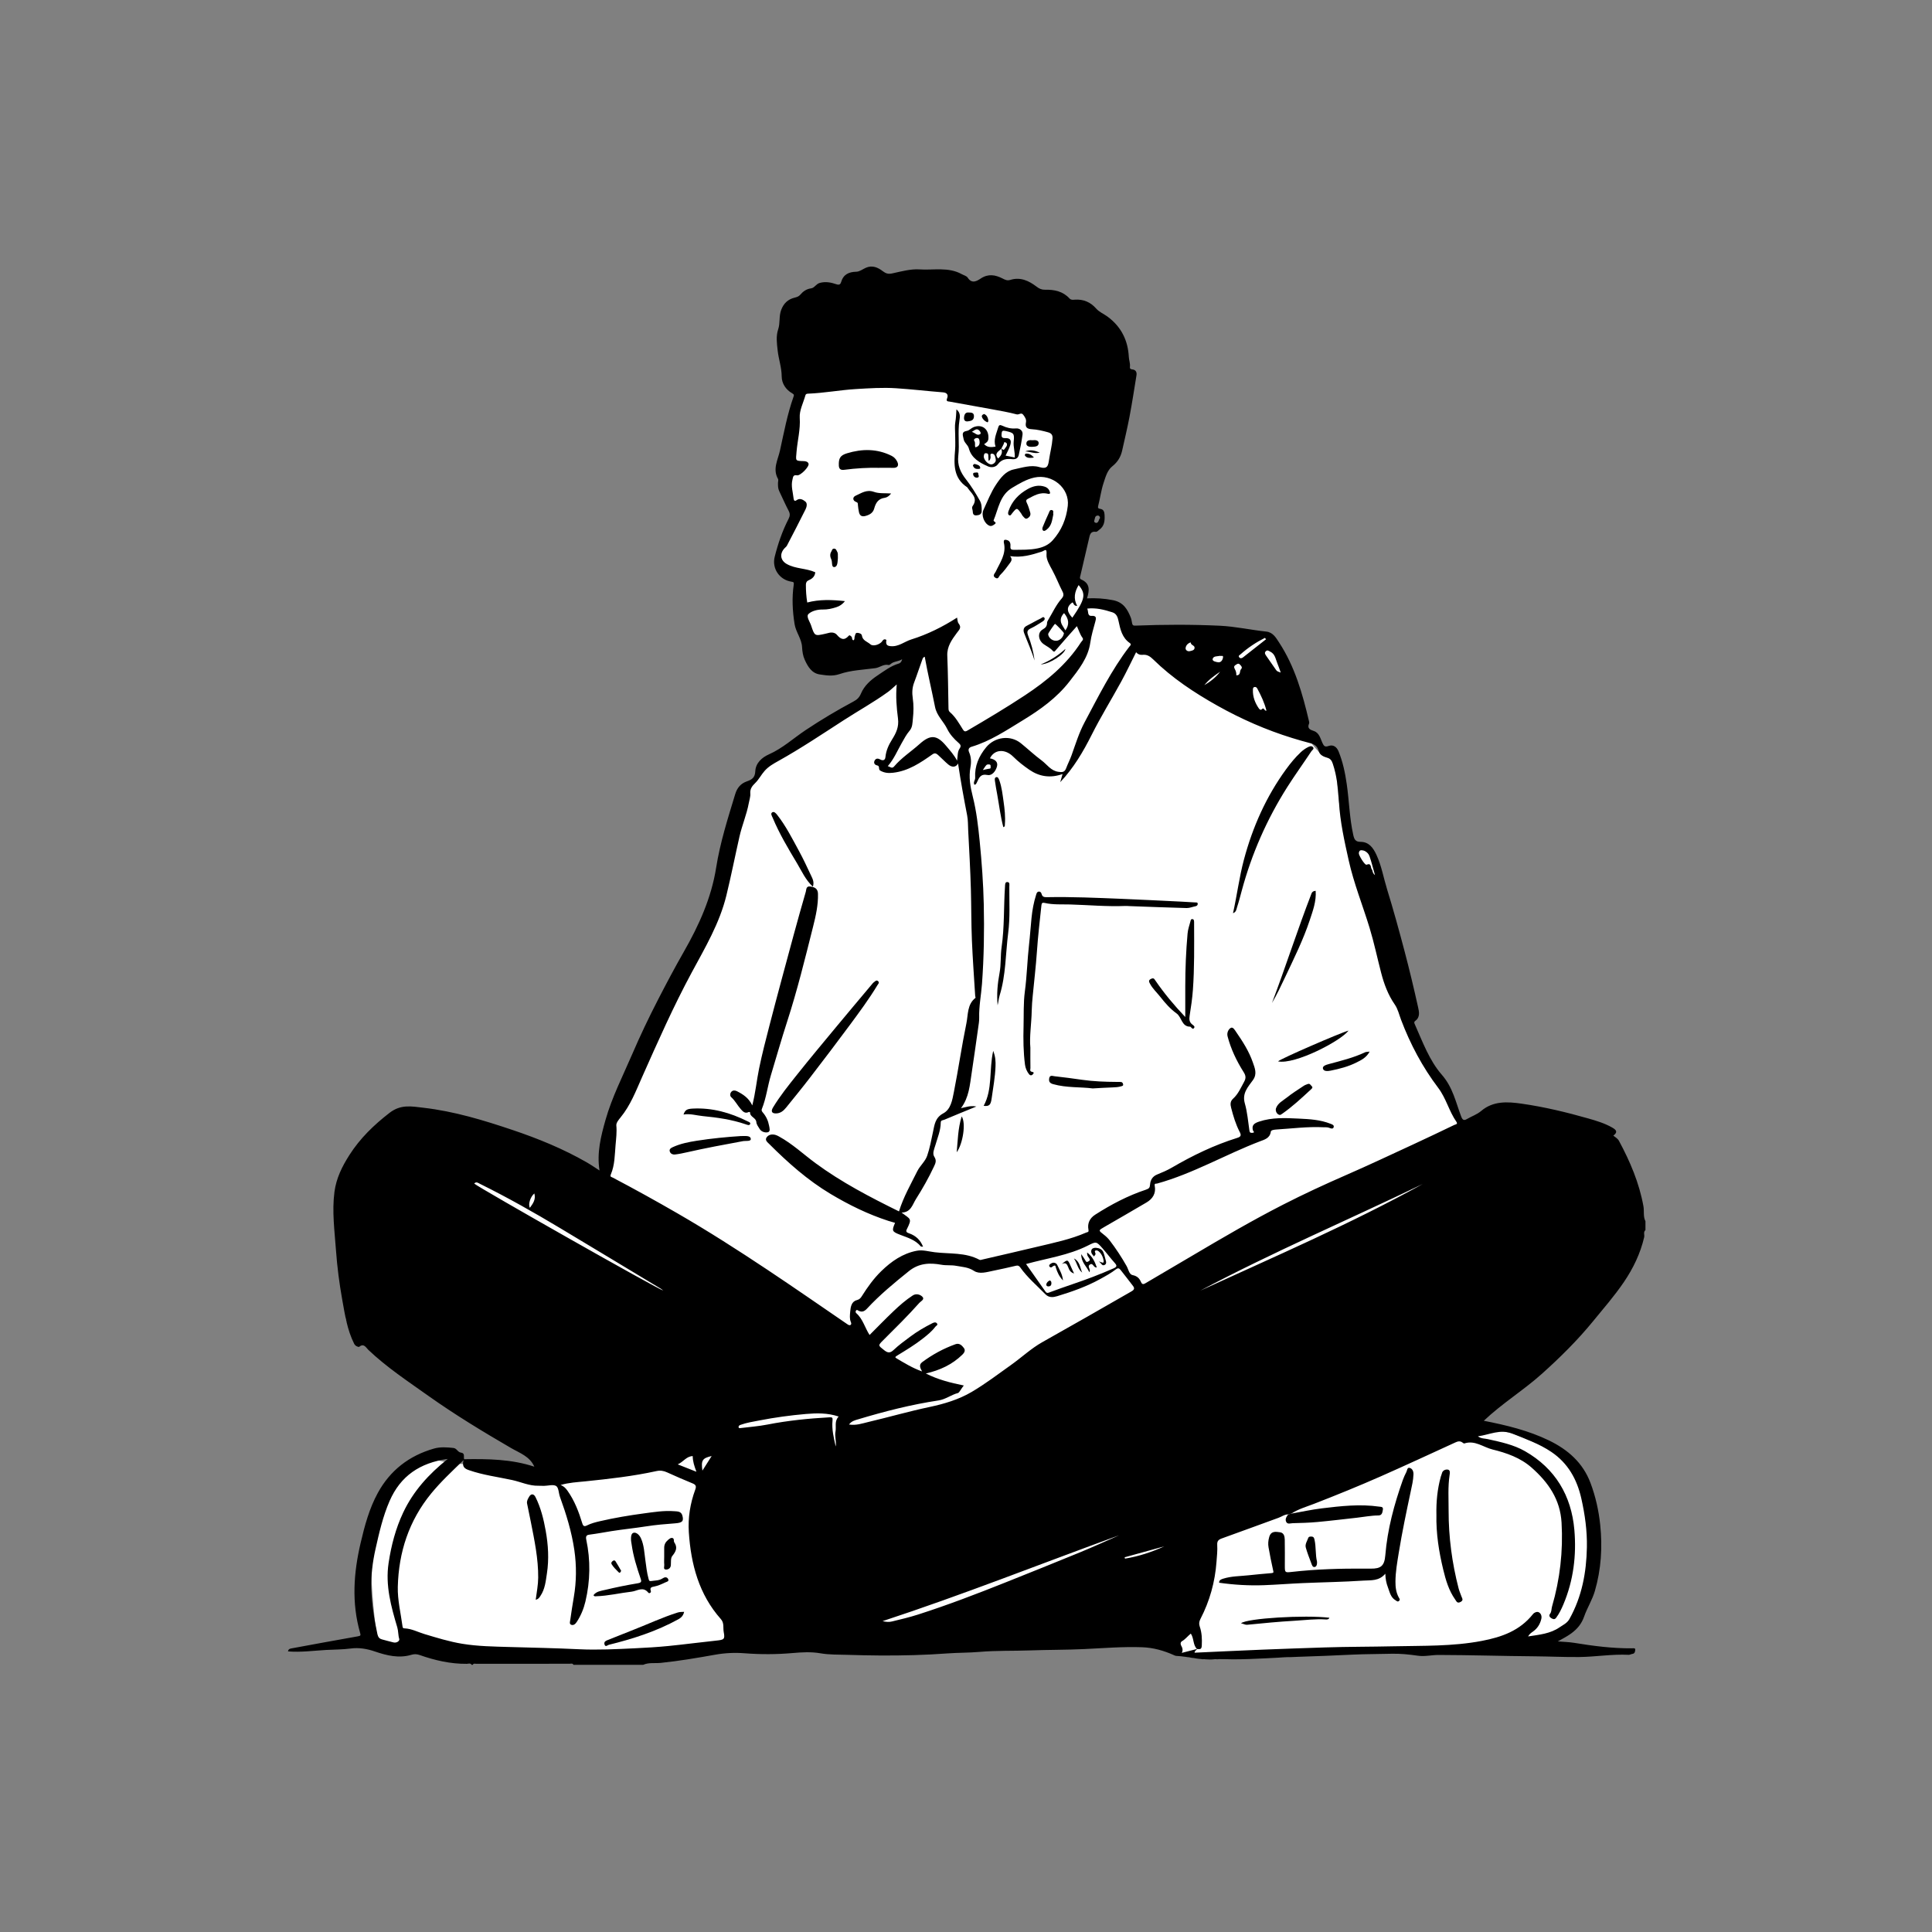 <svg width="1080" height="1080" viewBox="0 0 1080 1080" fill="none" xmlns="http://www.w3.org/2000/svg">
<rect x="0" y="0" width="1080" height="1080" fill="#808080" stroke="none"/>
<path d="M900.259 669.544V679.447C898.73 683.414 897.56 687.573 895.598 691.312C891.804 698.535 887.874 705.727 883.417 712.548C877.711 721.281 871.657 729.816 865.307 738.097C860.876 743.884 855.627 749.04 850.874 754.586C844.437 762.093 837.566 769.174 829.396 774.763C822.446 779.517 817.525 785.724 814.517 793.449C813.347 796.451 812.828 799.706 812.06 802.671C816.523 801.111 820.539 798.635 824.612 798.543C830.907 798.4 837.399 799.279 843.514 800.845C849.462 802.368 855.027 805.363 860.795 807.616C869.572 811.039 875.996 816.95 880.261 825.343C886.444 837.499 888.715 850.54 889.074 863.995C889.186 868.037 888.932 872.116 888.443 876.126C887.942 880.193 887.304 884.321 886.054 888.202C884.692 892.423 882.551 896.391 880.75 900.469C878.695 905.124 875.91 909.004 870.977 911.134C867.405 912.675 864.137 914.928 860.56 916.45C858.109 917.49 855.237 919.235 852.928 915.974C852.223 914.977 851.641 913.9 850.948 912.78C845.452 914.203 839.943 915.664 834.422 917.063C822.167 920.17 809.739 921.971 797.082 922.107C782.766 922.262 768.456 922.411 754.146 922.77C749.492 922.887 744.856 923.648 740.214 924.15C733.381 924.893 726.572 925.951 719.721 926.335C714.732 926.613 709.7 925.858 704.687 925.864C699.265 925.87 693.837 926.124 688.421 926.471C685.37 926.663 682.349 927.257 679.31 927.672H673.121C672.18 927.467 671.246 927.17 670.299 927.065C664.852 926.496 659.461 926.044 655.104 921.934C652.653 919.619 650.183 916.995 646.488 916.543C642.787 916.091 639.073 915.695 635.366 915.293C631.627 914.884 627.889 914.408 624.138 914.117C620.066 913.801 615.944 913.226 611.908 913.554C603.156 914.272 594.442 915.435 585.727 916.518C576.134 917.713 566.577 919.273 556.965 920.213C547.873 921.098 538.725 921.563 529.589 921.872C523.901 922.064 518.195 921.569 512.501 921.488C494.997 921.247 477.481 921.278 459.99 920.758C452.538 920.535 445.098 919.359 437.696 918.319C429.421 917.156 421.164 917.422 413.087 919.118C398.69 922.151 384.251 924.676 369.569 925.858C365.72 926.168 361.913 927.053 358.082 927.672H341.99C341.383 927.467 340.795 927.152 340.17 927.071C337.162 926.675 334.148 926.192 331.127 926.013C325.204 925.654 319.268 925.363 313.333 925.245C305.794 925.097 298.231 925.45 290.711 925.029C284.515 924.682 278.363 922.838 272.198 922.893C263.645 922.974 255.543 921.08 247.36 919.242C239.128 917.397 230.903 917.119 222.621 918.969C216.42 920.356 210.998 917.261 210.243 911.394C209.104 902.524 208.287 893.599 207.761 884.674C207.476 879.908 207.897 875.068 208.342 870.296C208.813 865.264 209.611 860.257 210.422 855.268C211.592 848.076 215.077 841.856 218.864 835.784C222.751 829.551 226.979 823.61 233.527 819.84C237.377 817.625 241.363 815.471 246.005 816.585C249.248 817.365 252.33 818.219 255.809 818.293C265.006 818.497 274.253 819.141 282.863 822.997C289.182 825.825 295.73 825.398 302.266 824.235C304.829 823.777 307.28 822.694 309.78 821.889C308.388 819.135 307.595 815.743 305.478 813.75C299.729 808.334 293.706 803.104 287.263 798.549C277.527 791.672 267.699 784.796 257.269 779.077C241.35 770.344 224.949 762.471 208.627 754.493C203.595 752.03 198.792 749.535 196.094 744.398C194.973 742.269 194.311 739.898 193.438 737.639C193.438 736.401 193.438 735.163 193.438 733.926C194.881 727.445 196.515 720.996 197.722 714.466C199.448 705.12 200.773 695.712 204.301 686.781C208.627 675.82 214.643 665.917 222.727 657.375C226.527 653.365 230.531 649.459 235.867 647.361C240.614 645.498 245.485 644.854 250.554 645.387C259.083 646.284 267.618 647.076 276.141 647.999C284.899 648.939 293.632 650.159 302.402 650.926C308.654 651.471 314.404 653.445 319.745 656.428C325.136 659.443 330.174 663.07 336.054 666.876C336.444 663.404 336.722 660.724 337.057 658.05C338.066 650.01 338.895 641.939 340.182 633.943C341.123 628.112 342.082 622.164 344.113 616.674C346.205 611.017 349.683 605.886 352.394 600.446C354.616 595.989 356.528 591.384 358.707 586.903C362.099 579.909 365.478 572.903 369.093 566.026C372.355 559.825 375.753 553.679 379.411 547.706C383.817 540.508 388.948 533.73 393.046 526.371C397.409 518.535 400.411 510.174 402.293 501.199C404.174 492.212 408.321 483.714 411.187 474.907C412.425 471.106 413.403 467.108 413.656 463.141C413.96 458.375 413.341 453.559 413.167 448.763C413.062 445.878 414.028 443.496 416.398 441.639C417.735 440.587 419.208 439.342 419.858 437.851C422.328 432.212 426.091 427.75 431.216 424.445C442.152 417.389 453.138 410.407 464.094 403.376C469.887 399.656 475.835 396.147 481.393 392.099C486.214 388.59 490.522 384.381 495.177 380.63C497.188 379.008 500.159 378.21 501.539 376.229C504.727 371.649 507.215 366.574 509.944 361.771C502.641 362.037 495.703 362.644 488.783 362.452C480.966 362.235 473.068 361.864 465.381 360.539C456.202 358.961 450.087 353.415 448.93 343.68C448.168 337.28 447.617 330.849 447.277 324.418C447.166 322.277 446.664 321.125 444.591 320.383C442.517 319.64 440.586 318.47 438.668 317.356C434.645 315.023 433.747 313.073 435.462 308.71C437.981 302.291 440.896 296.028 443.576 289.671C443.891 288.922 444.009 287.938 443.83 287.152C442.109 279.551 440.463 271.926 438.439 264.4C437.714 261.72 438.507 260.661 440.716 260.228C441.026 258.811 441.676 257.486 441.508 256.273C441.143 253.624 444.052 250.579 440.549 248.246C440.19 248.01 440.345 246.636 440.599 245.912C443.31 238.145 444.201 230.036 445.464 221.966C446.194 217.274 446.472 211.871 452.167 209.618C452.557 209.463 452.662 208.479 452.816 207.866C454.135 202.512 456.295 197.567 461.11 194.528C470.438 188.636 480.811 185.324 491.704 184.408C503.582 183.406 515.459 184.749 526.978 187.707C540.291 191.13 553.449 195.159 566.596 199.201C577.594 202.58 588.791 205.638 598.756 211.605C602.921 214.099 606.69 217.33 610.361 220.548C611.444 221.501 611.685 223.525 612.081 225.116C612.515 226.83 612.911 228.613 612.898 230.365C612.886 232.209 612.193 234.041 612.112 235.892C611.753 244.105 611.846 252.355 611.122 260.532C610.478 267.872 609.439 275.244 607.681 282.386C606.759 286.143 607.235 288.959 609.092 291.998C609.705 293.007 609.884 294.282 610.491 296.158C608.888 295.427 608.294 295.155 607.588 294.839C607.365 299.135 607.464 303.263 604.413 306.661C603.429 307.756 603.008 309.452 602.593 310.95C602.117 312.696 602.073 314.552 601.597 316.298C600.501 320.333 602.302 323.675 603.93 327.086C604.518 328.318 605.31 329.512 605.601 330.812C606.09 333.04 606.257 335.342 606.573 337.725C606.944 337.75 607.34 337.824 607.73 337.793C617.54 336.927 625.438 340.183 631.411 348.235C632.661 349.925 633.763 352.258 636.944 352.134C644.279 351.837 651.638 351.973 658.978 352.066C662.525 352.109 666.102 352.215 669.605 352.728C673.028 353.23 676.203 353.954 679.459 351.757C680.821 350.841 683.043 350.667 684.763 350.909C690.736 351.738 696.696 352.722 702.589 353.997C707.076 354.969 711.192 356.919 713.129 361.517C713.828 363.176 713.705 365.175 714.317 366.89C717.641 376.236 721.367 385.458 724.4 394.897C727.179 403.543 729.624 412.252 736.086 419.041C737.373 420.397 738.871 422.124 740.517 422.452C744.664 423.275 746.304 425.961 746.731 429.582C747.511 436.211 747.66 442.926 748.718 449.505C749.844 456.543 751.677 463.469 753.329 470.413C753.49 471.094 754.449 471.886 755.186 472.084C760.725 473.564 765.702 476.751 768.146 481.424C771.142 487.143 772.281 493.865 773.934 500.233C774.664 503.05 774.261 506.181 775.109 508.942C777.573 516.951 780.531 524.799 783.069 532.79C784.852 538.416 787.408 544.141 787.519 549.86C787.637 555.802 792.229 560.784 790.28 566.862C789.902 568.038 789.784 569.294 789.549 570.52C789.339 571.721 789.741 573.07 790.441 574.246C791.852 576.617 791.604 578.832 790.36 581.16C790.051 581.741 789.976 582.806 790.311 583.32C793.455 588.265 796.921 593.025 799.873 598.081C802.702 602.928 805.085 608.04 807.573 613.078C810.296 618.593 813.211 624.039 815.495 629.734C817.364 634.388 820.508 636.189 825.237 636.239C827.874 636.263 830.517 636.561 833.141 636.858C841.862 637.836 850.576 638.844 859.285 639.884C864.286 640.478 869.448 640.553 874.232 641.921C881.635 644.037 888.078 648.178 892.268 654.881C895.22 659.604 897.616 664.673 900.259 669.587V669.544Z" fill="white"/>
<path d="M263.682 930.679C262.97 929.51 261.825 930.079 260.903 930.091C251.829 930.166 243.145 928.167 234.654 925.189C233.075 924.639 231.676 924.533 229.974 925.041C222.993 927.139 216.141 925.437 209.611 923.203C205.112 921.661 200.643 920.925 196.125 921.519C191.526 922.126 186.909 922.082 182.322 922.336C175.291 922.732 168.242 923.729 161 923.141C161.248 921.661 162.238 921.593 163.241 921.408C175.514 919.167 187.769 916.852 200.055 914.717C201.689 914.432 201.689 914.135 201.287 912.718C196.484 895.969 197.672 879.252 201.59 862.534C203.849 852.873 206.411 843.31 211.196 834.558C218.109 821.914 228.706 813.75 242.533 809.776C246.129 808.743 249.774 809.015 253.457 809.423C255.394 809.634 255.858 811.794 257.622 812.004C260.166 812.308 259.015 814.455 259.448 815.706C272.731 815.501 285.902 815.644 298.695 819.89C296.145 814.084 290.463 812.24 285.66 809.448C269.865 800.263 254.243 790.793 239.345 780.21C227.901 772.077 216.141 764.315 205.904 754.579C204.61 753.348 203.416 750.655 200.742 752.927C200.637 753.013 198.774 752.753 197.994 751.2C194.076 743.408 192.826 734.971 191.316 726.566C189.675 717.4 188.475 708.159 187.812 698.887C187.039 688.05 185.528 677.225 186.958 666.3C187.961 658.65 191.223 652.083 195.32 645.665C201.299 636.3 208.968 628.892 217.763 622.083C224.101 617.175 230.166 618.487 236.64 619.23C253.822 621.198 270.304 626.206 286.582 631.689C300.849 636.492 314.812 642.199 327.927 649.725C330.372 651.13 332.693 652.752 335.138 654.312C333.547 644.427 335.905 635.18 338.48 626.069C342.095 613.313 348.16 601.504 353.378 589.366C357.816 579.049 362.644 568.904 367.775 558.946C372.448 549.872 377.238 540.823 382.32 531.941C390.719 517.26 397.657 501.935 400.331 485.026C402.553 470.976 406.867 457.49 410.983 443.935C412.06 440.394 414.071 437.981 417.543 436.774C420.229 435.839 422.037 434.781 422.21 431.141C422.427 426.617 425.794 423.479 429.897 421.659C437.492 418.292 443.551 412.666 450.353 408.135C459.037 402.342 468.005 397.007 477.209 392.086C479.171 391.04 480.39 389.827 481.319 387.636C483.138 383.335 486.66 380.166 490.504 377.609C494.285 375.09 497.937 372.262 502.418 370.937C503.291 370.677 503.959 369.997 504.306 368.505C502.102 369.935 499.596 369.576 497.807 371.265C497.529 371.525 497.04 371.816 496.73 371.742C493.945 371.074 491.847 373.166 489.29 373.506C482.6 374.397 475.649 374.651 469.367 376.799C465.3 378.185 461.841 377.535 458.245 377.015C453.776 376.372 451.585 372.633 449.852 368.821C448.831 366.58 448.49 364.141 448.36 361.715C448.113 357.036 444.882 353.384 444.164 348.81C443.013 341.482 442.623 334.191 443.7 326.857C443.898 325.489 443.619 325.353 442.319 325.142C435.684 324.078 431.42 317.764 433.06 311.259C434.904 303.931 437.355 296.782 440.822 290.036C441.638 288.445 441.725 287.177 440.852 285.53C438.958 281.947 437.362 278.208 435.598 274.556C434.861 273.04 434.874 271.462 434.904 269.853C434.917 269.135 435.22 268.249 434.917 267.717C431.773 262.215 434.861 257.034 435.988 251.94C438.234 241.79 440.122 231.528 443.619 221.681C443.879 220.944 443.99 220.517 442.821 219.849C439.293 217.831 436.99 214.383 436.966 210.379C436.935 205.396 435.251 200.785 434.719 195.945C434.279 191.972 433.704 187.955 435.004 184.111C436.204 180.565 435.338 176.826 436.681 173.261C438.092 169.523 440.524 167.282 444.189 166.391C445.457 166.082 446.466 165.772 447.314 164.788C448.936 162.9 450.762 161.545 453.448 161.186C455.267 160.944 456.202 158.716 458.238 158.159C461.482 157.268 464.539 157.862 467.485 158.883C469.119 159.446 469.8 158.976 470.178 157.701C471.459 153.381 474.448 152.001 478.725 151.895C480.489 151.852 482.228 150.49 483.968 149.711C487.619 148.077 490.733 149.488 493.549 151.642C495.214 152.911 496.588 153.325 498.797 152.83C503.817 151.71 509.214 150.268 514.005 150.596C521.828 151.134 530.128 149.116 537.574 153.232C538.731 153.87 540.322 154.235 540.953 155.219C543.28 158.846 546.103 157.107 548.25 155.683C552.453 152.898 556.389 153.635 560.369 155.646C561.861 156.401 562.987 157.026 564.832 156.451C570.408 154.724 575.18 156.958 579.488 160.276C580.961 161.409 582.372 162.009 584.211 161.966C589.373 161.842 594.182 162.832 597.871 166.849C598.694 167.746 599.709 167.604 600.73 167.524C605.558 167.165 609.575 168.848 612.731 172.457C614.539 174.518 617.064 175.465 619.187 177.043C626.763 182.669 630.532 190.226 631.021 199.554C631.114 201.38 631.881 203.137 631.634 205.019C631.504 206.022 631.918 206.411 632.995 206.517C634.92 206.696 635.582 208.064 635.298 209.809C634.054 217.497 632.872 225.196 631.423 232.846C630.222 239.221 628.694 245.534 627.289 251.872C626.496 255.437 624.782 258.278 621.805 260.649C618.933 262.927 617.992 266.715 616.878 270.063C615.547 274.061 615.021 278.32 613.975 282.423C613.654 283.692 613.567 284.237 615.096 284.472C616.878 284.75 617.367 286.032 617.46 287.845C617.627 291.144 617.404 294.109 614.39 296.225C613.808 296.634 613.251 297.37 612.62 297.278C609.507 296.832 609.234 299.042 608.745 301.158C607.173 307.96 605.564 314.756 603.992 321.559C603.8 322.394 603.262 323.446 604.45 323.96C609.482 326.145 609.042 330.044 607.637 334.482C612.589 334.259 617.342 334.55 622.17 335.503C628.031 336.661 630.284 340.628 632.16 345.344C632.562 346.366 632.636 347.511 632.89 348.594C633.107 349.516 633.552 349.776 634.635 349.733C650.357 349.114 666.071 349.052 681.792 349.782C690.575 350.191 699.147 352.14 707.856 353.056C711.6 353.452 713.302 356.535 715.023 359.159C723.818 372.59 728.132 387.779 731.747 403.209C731.84 403.605 731.932 404.088 731.79 404.434C730.62 407.201 732.223 407.876 734.476 408.643C737.503 409.677 738.097 412.858 739.279 415.377C740.04 416.992 740.61 417.741 742.634 417.017C745.289 416.058 747.233 417.543 748.235 419.963C750.649 425.825 751.924 431.996 752.828 438.241C754.202 447.71 754.369 457.329 756.479 466.718C757.036 469.194 757.649 470.592 760.583 470.599C765.343 470.611 767.719 474.127 769.465 477.908C772.299 484.042 773.42 490.745 775.4 497.163C778.916 508.552 782.073 520.058 785.118 531.583C787.86 541.974 790.366 552.441 792.693 562.932C793.257 565.482 794.012 568.564 791.183 570.65C790.255 571.331 790.608 571.956 790.96 572.754C795.287 582.496 799.044 592.857 806.001 600.811C812.153 607.848 813.793 616.179 816.832 624.2C817.618 626.28 818.528 626.441 820.038 625.543C822.656 623.996 825.59 623.068 827.973 621.044C834.713 615.325 842.691 615.82 850.669 616.965C863.314 618.778 875.724 621.768 887.997 625.265C892.571 626.565 897.17 627.957 901.385 630.402C903.879 631.85 904.226 633.008 901.862 634.827C903.075 635.787 904.3 636.424 905.037 637.786C911.257 649.335 916.332 661.262 918.69 674.285C919.198 677.088 918.443 680.028 919.817 682.677V687.623C918.499 688.749 919.409 690.297 919.099 691.621C916.97 700.732 912.984 708.988 907.76 716.688C902.536 724.388 896.415 731.388 890.541 738.574C881.839 749.226 872.078 758.881 861.835 768.047C851.523 777.276 839.628 784.555 829.452 794.216C842.091 796.698 854.364 799.644 865.827 805.19C876.436 810.327 884.847 817.63 889.124 829.05C891.959 836.613 893.685 844.369 894.527 852.396C895.833 864.917 895.06 877.222 891.556 889.341C890.102 894.36 887.249 898.786 885.553 903.632C884.098 907.797 881.672 910.644 878.305 913.102C876.114 914.698 873.712 915.955 870.828 917.558C874.3 917.849 877.154 917.898 879.945 918.356C890.64 920.108 901.354 921.501 912.223 921.414C912.959 921.414 914.228 921.073 914.11 922.274C914.03 923.073 913.937 924.403 912.495 924.546C911.802 924.62 911.115 925.097 910.446 925.059C901.193 924.577 892.033 926.186 882.817 926.285C874.418 926.378 866.007 925.951 857.62 925.883C839.819 925.74 822.031 925.177 804.237 925.128C800.375 925.115 796.512 926.118 792.656 925.561C787.686 924.849 782.722 924.317 777.69 924.459C770.604 924.663 763.523 924.601 756.424 924.936C746.088 925.425 735.733 925.864 725.39 926.18C713.284 926.551 701.202 927.597 689.077 927.566C685.778 927.554 682.455 927.3 679.187 927.616C671.778 928.34 664.691 926.006 657.412 925.641C657.029 925.623 656.645 925.418 656.286 925.257C650.61 922.695 644.65 921.03 638.448 920.814C627.573 920.436 616.73 921.327 605.867 921.847C595.927 922.324 585.95 922.219 575.991 922.584C566.546 922.93 557.052 922.602 547.65 923.413C541.609 923.933 535.562 923.828 529.528 924.273C517.105 925.196 504.615 925.493 492.156 925.431C486.016 925.4 479.852 925.251 473.699 925.066C468.674 924.911 463.567 925.059 458.647 924.205C453.423 923.302 448.292 923.605 443.167 924.057C434.217 924.843 425.237 924.88 416.361 924.193C410.71 923.753 405.288 924.013 399.842 924.979C389.734 926.774 379.633 928.513 369.402 929.559C366.128 929.893 362.687 929.225 359.53 930.648H320.568C320.079 929.621 319.132 930.048 318.39 930.048C300.979 930.023 283.568 930.029 266.157 930.067C265.526 930.067 264.678 929.72 264.288 930.648H263.669L263.682 930.679ZM721.868 846.12C721.287 846.263 720.711 846.411 720.129 846.553C718.093 846.523 716.508 847.81 714.707 848.46C704.155 852.26 693.651 856.203 683.08 859.966C681.155 860.647 680.307 861.433 680.437 863.599C680.629 866.756 680.264 869.918 680.028 873.081C679.205 884.352 676.24 894.967 671.072 904.969C670.299 906.467 670.138 907.723 670.651 909.202C671.84 912.631 671.988 916.184 671.809 919.749C671.71 921.785 671.196 922.082 669.104 921.791C666.789 919.477 667.52 915.936 665.675 913.188C663.948 914.562 662.655 916.332 660.792 917.409C659.795 917.985 659.832 919.087 660.266 919.86C661.015 921.203 661.429 922.491 660.618 923.97C663.62 923.196 666.387 922.485 669.147 921.779C668.869 922.54 667.78 922.726 667.773 923.865C680.499 923.289 693.199 922.664 705.906 922.157C717.511 921.699 729.116 921.29 740.721 920.919C753.465 920.51 766.228 920.572 778.984 920.287C795.491 919.916 811.967 920.405 828.375 917.267C839.634 915.113 849.599 911.536 856.927 902.313C857.663 901.385 859.149 900.741 860.182 901.267C861.482 901.936 861.959 903.446 861.6 904.993C860.931 907.878 859.434 910.273 857.02 911.987C856.023 912.699 855.014 913.318 854.21 914.779C860.523 913.807 866.632 913.263 871.831 909.667C873.78 908.317 875.996 907.401 877.321 905.037C884.309 892.541 886.815 879.035 887.081 864.917C887.255 855.677 885.992 846.64 883.968 837.659C881.548 826.915 876.473 817.878 867.195 811.627C860.486 807.109 852.904 804.391 845.433 801.408C838.619 798.691 832.565 802.07 826.172 802.9C827.88 804.268 829.885 804.076 831.724 804.484C838.86 806.081 846.077 807.56 852.477 811.224C869.448 820.929 878.41 836.1 880.075 855.181C881.313 869.38 879.586 883.504 873.954 896.842C872.858 899.429 871.645 902.016 869.912 904.331C868.953 905.606 868.024 905.018 867.269 904.616C866.452 904.177 865.623 903.242 866.452 902.177C867.418 900.94 867.201 899.442 867.591 898.086C872.047 882.768 873.83 867.183 872.926 851.208C872.19 838.185 865.53 828.672 856.221 820.44C849.92 814.87 842.177 812.196 834.305 810.265C829.13 808.99 824.457 804.93 818.571 806.904C818.305 806.997 817.828 806.613 817.507 806.372C816.17 805.382 814.913 805.704 813.515 806.347C799.675 812.685 785.867 819.104 771.94 825.25C759.605 830.69 747.115 835.772 734.544 840.649C730.268 842.308 725.749 843.552 721.856 846.133L721.868 846.12ZM501.298 382.598C499.249 384.356 497.869 385.736 496.309 386.856C488.412 392.551 479.889 397.279 471.719 402.553C459.637 410.351 447.692 418.373 435.121 425.385C432.348 426.933 429.681 428.418 427.49 430.857C425.521 433.041 424.246 435.709 422.148 437.745C420.502 439.342 419.202 440.952 419.425 443.57C419.573 445.334 418.905 447.166 418.577 448.967C417.395 455.36 414.795 461.358 413.365 467.677C410.884 478.645 408.711 489.68 406.043 500.605C402.262 516.097 394.16 529.744 386.695 543.584C376.433 562.61 367.719 582.335 358.949 602.048C355.47 609.866 352.443 617.893 346.916 624.627C345.839 625.939 344.403 627.691 344.533 629.108C344.88 632.822 344.428 636.418 344.106 640.064C343.617 645.603 343.704 651.248 341.47 656.472C340.832 657.97 341.853 657.926 342.559 658.298C354.758 664.722 366.809 671.394 378.754 678.295C395.868 688.18 412.493 698.826 428.932 709.768C443.966 719.777 458.808 730.069 473.712 740.27C474.275 740.653 474.82 740.975 475.383 740.684C476.045 740.338 475.872 739.601 475.637 739.05C474.826 737.156 475.111 735.157 475.265 733.251C475.482 730.614 475.977 727.569 478.905 726.808C480.508 726.393 481.139 725.57 481.789 724.536C484.952 719.51 488.387 714.707 492.657 710.554C498.29 705.077 504.622 700.676 512.476 699.178C515.769 698.553 519.136 699.593 522.453 700.002C530.883 701.035 539.666 699.995 547.563 704.241C547.997 704.476 548.752 704.186 549.334 704.049C559.608 701.667 569.888 699.321 580.144 696.863C589.292 694.679 598.527 692.791 607.21 688.997C607.965 688.669 608.745 688.947 608.442 687.326C607.798 683.915 609.123 681 612.193 679.032C621.118 673.313 630.451 668.399 640.522 665.056C642.341 664.45 642.768 663.93 642.898 662.135C643.078 659.641 644.26 657.592 646.872 656.546C649.682 655.413 652.504 654.206 655.11 652.684C666.734 645.894 678.797 640.082 691.664 636.071C693.874 635.384 693.893 634.481 692.946 632.655C690.755 628.421 689.399 623.86 688.211 619.255C687.734 617.404 687.623 615.677 689.281 614.186C692.172 611.58 693.639 608.034 695.483 604.704C696.665 602.568 696.362 601.151 695.168 599.263C691.25 593.062 688.099 586.488 686.23 579.352C685.71 577.371 686.651 575.508 687.821 574.71C689.207 573.763 690.216 575.737 690.996 576.858C694.697 582.205 698.194 587.689 700.348 593.885C701.468 597.109 702.867 600.291 700.453 603.701C697.705 607.576 694.221 611.054 695.867 616.804C697.284 621.737 697.68 626.967 698.442 632.086C698.615 633.255 699.16 633.317 700.107 633.249C701.772 633.125 700.54 632.364 700.41 631.925C699.531 628.879 701.307 627.833 703.802 626.998C711.099 624.553 718.631 624.943 726.083 625.308C732.038 625.593 738.085 625.921 743.785 628.199C744.738 628.576 745.729 628.892 745.568 629.913C745.357 631.25 744.051 630.891 743.308 630.557C742.095 630.012 740.888 630.192 739.675 630.136C730.936 629.715 722.271 630.86 713.575 631.399C712.399 631.473 710.511 631.683 710.393 632.593C709.917 636.288 706.81 637.068 704.365 637.996C684.986 645.399 666.944 656.051 646.822 661.615C646.179 661.794 645.213 661.312 645.51 662.915C646.284 667.031 644.433 670.107 640.924 672.174C633.15 676.742 625.351 681.272 617.534 685.766C613.907 687.852 613.913 687.753 617.113 690.235C618.327 691.175 619.465 692.277 620.394 693.496C623.854 698.015 626.967 702.768 629.777 707.732C630.786 709.521 631.2 712.411 633.125 712.789C635.681 713.29 636.938 714.602 637.804 716.608C638.467 718.149 639.234 717.975 640.385 717.295C649.112 712.145 657.858 707.039 666.579 701.877C683.278 691.999 700.02 682.207 717.307 673.375C728.819 667.489 740.542 662.067 752.388 656.899C764.891 651.446 777.232 645.628 789.617 639.903C797.453 636.282 805.245 632.562 813.026 628.818C813.583 628.551 815.13 628.496 814.152 627.097C809.999 621.167 808.439 614.006 803.921 608.052C795.175 596.509 788.349 583.685 783.199 570.056C782.116 567.184 781.41 564.015 779.708 561.564C775.92 556.111 773.705 550.095 772.064 543.788C769.892 535.438 768.128 526.965 765.615 518.721C761.771 506.107 756.795 493.84 753.923 480.916C751.528 470.134 749.12 459.383 748.483 448.28C748.068 441.075 747.369 433.84 745.023 426.889C744.453 425.193 743.705 424.092 741.996 423.603C739.867 422.996 737.732 422.074 737.144 419.802C736.469 417.178 734.854 416.058 732.44 415.439C729.03 414.56 725.65 413.57 722.283 412.536C707.707 408.036 693.818 401.921 680.53 394.469C667.6 387.215 655.277 379.058 644.65 368.622C642.898 366.902 641.221 365.794 638.751 366.042C637.291 366.19 636.028 365.744 635.094 364.581C632.339 370.04 629.74 375.579 626.812 380.933C621.365 390.898 615.374 400.584 610.28 410.723C605.471 420.298 600.093 429.371 592.678 437.238C593.061 435.895 593.458 434.521 593.984 432.689C587.101 435.127 580.992 434.137 575.397 430.293C572.203 428.096 569.146 425.719 566.367 422.959C561.762 418.385 555.795 418.905 553.388 423.906C556.532 424.562 557.943 426.078 557.318 428.455C556.612 431.135 554.502 433.716 552.082 433.233C548.04 432.429 547.322 434.836 546.109 437.325C545.812 437.925 545.533 438.705 544.692 438.649C543.868 437.244 545.199 436.149 545.125 434.787C544.772 428.245 547.149 422.724 551.302 417.698C556.08 411.911 564.782 410.71 570.674 415.476C574.568 418.626 578.219 422.092 582.242 425.063C585.275 427.304 587.423 430.894 591.656 431.451C593.606 431.711 595.073 431.866 595.964 429.489C596.88 427.032 598.112 424.704 599.009 422.204C601.238 415.99 603.163 409.633 606.288 403.778C614 389.326 621.273 374.608 631.293 361.511C631.677 361.01 632.717 360.267 631.597 359.493C627.208 356.467 626.243 351.744 625.228 346.991C624.801 344.991 624.126 343.023 621.83 342.287C617.293 340.826 612.719 339.65 607.761 340.207C608.56 341.736 607.675 344.434 610.225 344.267C613.214 344.075 612.719 345.858 612.317 347.356C611.264 351.298 610.064 355.123 609.482 359.252C608.281 367.775 602.909 374.441 597.778 381.038C590.691 390.149 581.463 396.747 571.733 402.67C562.56 408.253 553.617 414.294 543.163 417.426C541.708 417.859 540.99 418.812 541.733 420.502C542.89 423.126 543.008 426.035 542.513 428.709C541.448 434.409 542.401 439.782 543.782 445.272C545.843 453.46 546.815 461.841 547.65 470.252C548.814 481.993 549.668 493.759 549.934 505.531C550.268 520.33 550.021 535.129 548.944 549.928C548.486 556.247 547.192 562.498 547.372 568.898C547.421 570.706 547.074 572.736 546.796 574.654C545.589 582.998 544.481 591.359 543.188 599.69C542.135 606.492 541.708 613.511 537.178 619.484C539.938 618.933 542.327 617.912 545.793 618.549C539.245 621.236 533.514 623.55 527.819 625.964C527.101 626.268 525.901 626.107 525.888 627.518C525.845 631.962 524.075 636.003 522.874 640.181C522.267 642.298 521.042 644.724 522.292 646.643C523.71 648.822 522.917 650.344 522.069 652.158C519.136 658.415 515.738 664.419 512.043 670.249C510.056 673.381 509.233 677.745 503.978 677.837C509.004 681.718 510.05 680.895 506.868 687.258C506.119 688.762 507.277 689.108 508.385 689.511C511.925 690.798 514.475 693.1 515.998 696.925C515.273 696.82 514.853 696.888 514.71 696.715C511.776 693.175 507.543 691.906 503.501 690.365C498.599 688.489 498.376 688.13 500.345 683.581C499.082 683.21 497.807 682.863 496.551 682.455C485.199 678.766 474.603 673.573 464.347 667.445C451.492 659.764 440.481 649.967 429.984 639.476C428.981 638.473 427.31 637.297 428.684 635.613C429.897 634.128 431.748 633.918 433.58 634.45C434.255 634.642 434.898 634.988 435.517 635.329C442.932 639.389 449.078 645.201 455.825 650.177C470.413 660.928 486.369 669.203 502.542 677.181C505.018 669.135 509.127 662.017 512.773 654.689C514.314 651.594 517.186 649.28 518.288 646.092C519.773 641.803 520.578 637.272 521.537 632.81C522.416 628.731 522.701 624.825 527.324 622.356C531.527 620.109 532.344 614.891 533.21 610.54C535.754 597.716 537.599 584.755 540.241 571.956C541.238 567.122 540.613 561.459 545.286 557.832C545.434 557.714 545.162 557.101 545.137 556.718C544.506 546.394 543.738 536.082 543.305 525.752C542.909 516.251 542.996 506.738 542.73 497.232C542.42 486.252 541.801 475.29 541.232 464.329C541.083 461.488 541.182 458.56 540.638 455.775C538.762 446.169 537.023 436.545 535.556 426.778C534.473 428.888 532.307 429.179 530.122 427.378C528.222 425.812 526.551 423.98 524.706 422.346C523.753 421.498 522.837 420.558 521.283 421.653C514.593 426.369 507.871 430.956 499.354 431.958C496.668 432.274 494.415 432.119 492.069 430.782C490.801 430.058 492.057 428.208 490.355 427.873C488.826 427.57 488.232 426.413 488.95 425.119C489.6 423.956 490.664 423.782 492.069 424.562C493.177 425.181 494.762 425.342 494.966 423.2C495.307 419.592 496.786 416.374 498.674 413.372C500.945 409.757 502.591 406.378 501.979 401.618C501.205 395.59 500.654 389.425 501.279 382.629L501.298 382.598ZM564.658 310.888C565.872 312.343 565.544 313.426 564.727 314.521C562.95 316.898 561.254 319.343 559.107 321.422C558.321 322.184 558.147 324.053 556.402 322.97C554.533 321.812 556.117 320.618 556.6 319.59C558.995 314.459 562.635 309.706 561.186 303.467C561.038 302.823 561.031 301.722 561.954 301.74C563.037 301.765 564.207 302.235 564.64 303.417C564.881 304.067 564.894 304.841 564.838 305.54C564.733 306.865 565.246 307.366 566.583 307.354C571.095 307.298 575.645 307.472 580.076 306.531C583.251 305.856 586.136 304.612 588.488 302C593.445 296.485 596.088 289.974 596.893 282.813C598.019 272.805 588.135 264.759 578.201 266.956C573.602 267.977 569.802 270.329 565.872 272.65C558.878 276.785 558.153 284.398 555.412 290.903C555.362 291.014 555.56 291.274 555.696 291.404C556.179 291.856 557.145 292.184 556.086 292.982C555.201 293.651 554.198 294.344 553.078 293.873C550.181 292.654 548.362 288.018 549.785 284.979C552.032 280.183 553.914 275.175 556.878 270.769C559.348 267.104 562.146 263.354 566.713 262.407C571.368 261.447 576.307 259.721 580.893 261.082C585.603 262.475 585.919 260.401 586.439 256.911C587.021 252.98 588.079 249.118 588.37 245.126C588.512 243.158 587.757 242.174 585.801 241.635C582.83 240.812 579.822 240.1 576.777 239.939C574.091 239.797 572.977 238.794 573.509 236.176C573.868 234.4 572.958 233.162 571.999 231.868C570.873 230.346 569.635 231.98 568.323 231.633C563.724 230.414 559.008 229.615 554.322 228.749C546.536 227.307 538.744 225.92 530.951 224.522C529.856 224.324 528.698 224.528 529.466 222.572C530.14 220.857 529.521 219.508 527.145 219.322C518.405 218.635 509.691 217.602 500.939 217.032C493.462 216.543 485.985 217.032 478.496 217.484C469.509 218.029 460.658 219.725 451.671 220.065C450.991 220.09 450.44 220.239 450.242 220.944C449.084 225.147 446.782 229.43 447.06 233.539C447.5 240.094 445.785 246.259 445.265 252.597C444.851 257.622 444.393 257.647 449.214 257.758C450.502 257.789 451.653 258.117 451.987 259.219C452.488 260.859 447.413 266.058 445.513 265.718C443.31 265.322 443.365 266.64 443.006 268.027C442.047 271.697 443.279 275.206 443.644 278.778C443.755 279.873 444.337 280.313 445.296 279.607C447.215 278.202 448.991 279.409 450.217 280.387C451.43 281.352 450.96 283.389 450.304 284.719C446.93 291.534 443.409 298.274 439.899 305.021C439.627 305.547 439.082 305.943 438.655 306.388C435.734 309.409 436.118 313.184 439.757 315.258C444.702 318.074 450.613 317.573 455.725 319.894C455.608 321.973 454.24 323.452 452.235 324.269C450.972 324.783 450.502 325.662 450.495 326.826C450.483 330.174 450.712 333.51 451.251 336.803C458.146 334.971 465.003 335.256 472.313 336.029C470.889 337.892 469.336 338.808 467.64 339.384C465.146 340.226 462.596 340.777 459.897 340.727C457.038 340.677 453.844 341.482 451.999 343.178C450.483 344.571 452.687 347.455 453.411 349.627C455.397 355.606 455.428 355.6 461.277 354.294C462.063 354.121 462.843 353.886 463.635 353.719C465.257 353.378 466.854 353.706 467.881 354.919C469.949 357.37 471.948 358.218 474.368 355.476C474.993 354.764 475.303 355.383 475.816 355.73C476.633 356.281 475.965 357.612 477.073 357.946C477.982 357.339 477.487 356.374 477.797 355.693C478.143 354.944 478.032 353.657 479.35 353.768C480.384 353.861 481.659 354.238 481.808 355.297C482.222 358.144 484.921 358.701 486.573 360.186C488.121 361.579 492.063 360.211 493.202 358.379C493.623 357.711 494.106 357.234 494.935 357.438C495.907 357.68 495.313 358.385 495.344 358.924C495.43 360.36 495.888 360.979 497.659 361.189C502.245 361.728 505.494 358.682 509.406 357.463C518.517 354.622 526.959 350.407 535.011 345.239C535.284 346.384 535.228 347.702 535.853 348.495C537.71 350.865 536.218 351.992 534.826 353.886C532.102 357.587 529.323 361.381 529.54 366.537C529.942 376.285 530.017 386.046 530.208 395.8C530.227 396.642 530.239 397.422 530.951 398.028C534.114 400.739 536.101 404.341 538.273 407.801C538.917 408.829 539.486 409.157 540.737 408.426C551.599 402.076 562.406 395.639 572.915 388.707C585.133 380.648 596.268 371.47 604.301 359.01C604.778 358.268 605.954 357.63 605.075 356.454C603.707 354.622 603.107 352.394 601.98 350.03C597.957 354.573 594.138 358.819 590.437 363.163C589.763 363.95 589.379 364.841 588.432 363.758C587.027 362.136 585.108 361.288 583.425 360.087C580.28 357.841 579.909 353.551 582.868 351.88C584.57 350.915 585.294 349.955 585.312 348.154C585.312 347.678 585.579 347.164 585.838 346.737C588.351 342.596 590.32 338.127 593.588 334.451C594.448 333.479 594.794 332.328 594.021 330.83C591.972 326.863 590.375 322.66 588.252 318.742C586.73 315.932 584.811 312.776 585.009 310.009C585.3 305.943 583.957 307.861 582.261 308.4C576.74 310.152 571.182 311.866 564.652 310.888H564.658ZM259.083 816.256C252.355 822.774 246.302 828.431 241.029 834.874C228.6 850.044 222.857 867.69 222.374 887.032C222.188 894.484 224.051 901.893 225.035 909.314C225.159 910.236 225.611 910.242 226.224 910.273C230.148 910.446 233.595 912.346 237.253 913.442C244.228 915.54 251.192 917.694 258.371 918.876C267.111 920.318 275.992 920.424 284.812 920.684C297.742 921.061 310.671 921.309 323.595 921.934C334.086 922.441 344.571 921.89 355.049 921.395C361.257 921.098 367.477 920.733 373.661 920.12C382.567 919.241 391.443 918.041 400.349 917.112C404.725 916.654 405.363 916.413 404.57 912.34C404.106 909.951 404.96 907.327 402.974 905.093C390.688 891.278 386.237 874.406 385.061 856.562C384.529 848.503 385.817 840.414 388.645 832.72C389.283 830.981 389.134 830.022 387.222 829.254C382.381 827.305 377.622 825.169 372.862 823.04C370.943 822.18 369.155 821.864 366.976 822.341C353.842 825.225 340.504 826.71 327.148 828.084C322.629 828.549 318.037 828.747 313.358 830.133C315.196 830.789 316.254 831.947 317.214 833.302C321.156 838.848 323.539 845.105 325.495 851.536C325.996 853.182 326.671 853.442 328.051 852.749C330.422 851.555 332.978 850.911 335.528 850.323C343.537 848.472 351.645 847.117 359.784 846.021C365.454 845.26 371.135 844.331 376.885 844.771C378.662 844.907 380.785 844.752 381.453 847.216C382.32 850.403 381.41 851.257 377.374 851.554C371.996 851.951 366.617 852.396 361.27 853.238C354.839 854.247 348.346 854.891 341.909 855.899C337.812 856.543 333.739 857.342 329.611 857.861C328.33 858.022 327.228 858.319 327.717 860.634C330.168 872.171 329.976 883.789 327.253 895.264C326.3 899.293 324.703 903.199 322.382 906.708C321.676 907.779 320.642 908.763 319.324 908.261C318.142 907.81 318.656 906.473 318.786 905.538C319.386 901.311 320.017 897.09 320.748 892.881C322.264 884.111 322.332 875.291 321.063 866.527C319.584 856.32 316.551 846.492 313.036 836.805C312.281 834.719 312.33 831.594 310.907 830.696C309.26 829.663 306.395 830.579 304.055 830.61C303.034 830.628 302.006 830.511 300.991 830.542C295.811 830.672 291.144 828.388 286.217 827.329C278.221 825.609 270.057 824.575 262.271 821.876C259.956 821.078 258.099 820.156 259.095 816.263L259.083 816.256ZM474.609 796.308C478.595 796.958 481.993 795.702 485.416 794.897C496.841 792.205 508.125 788.943 519.618 786.517C527.826 784.784 535.94 782.351 543.15 778.111C550.831 773.593 557.98 768.146 565.259 762.96C571.083 758.819 576.387 753.812 582.564 750.327C599.263 740.907 615.944 731.456 632.543 721.862C634.252 720.878 634.246 720.036 633.348 718.842C631.083 715.809 628.694 712.875 626.391 709.874C625.63 708.877 624.85 708.753 623.885 709.502C621.13 711.65 618.067 713.309 615.028 714.986C607.427 719.176 599.288 722.06 591.019 724.561C588.834 725.223 586.389 725.551 584.421 723.534C579.618 718.613 574.32 714.157 570.322 708.493C569.697 707.614 569.09 707.299 568.019 707.54C563.773 708.524 559.521 709.502 555.251 710.356C551.642 711.074 547.539 712.442 544.456 710.424C541.219 708.301 537.896 708.24 534.498 707.602C531.762 707.088 529.001 707.503 526.222 706.996C519.798 705.826 513.701 706.049 508.075 710.573C499.899 717.158 491.81 723.806 484.673 731.512C483.219 733.084 481.913 733.628 480.006 732.75C479.505 732.521 478.967 731.871 478.465 732.706C478.181 733.183 478.255 733.715 478.694 734.099C482.389 737.348 483.448 742.207 486.103 746.261C490.609 741.761 494.972 737.243 499.522 732.923C502.845 729.76 506.311 726.721 510.18 724.196C512.111 722.939 514.246 723.608 515.465 724.728C517.211 726.331 514.815 727.303 513.924 728.305C507.518 735.535 500.617 742.293 493.784 749.114C490.695 752.203 490.819 752.042 494.267 754.771C496.377 756.442 497.677 756.411 499.658 754.53C502.455 751.875 505.63 749.597 508.731 747.27C512.649 744.33 516.864 741.848 521.246 739.657C522.051 739.254 523.041 738.939 523.71 739.725C524.545 740.709 523.289 741.087 522.862 741.656C520.881 744.293 518.337 746.335 515.75 748.353C511.417 751.738 506.738 754.592 502.059 757.439C500.239 758.547 500.14 758.714 501.236 759.37C505.736 762.05 510.204 764.786 515.447 766.643C514.45 764.792 513.479 762.96 515.484 761.468C521.203 757.21 527.423 753.824 534.139 751.417C536.237 750.668 537.654 752.005 538.799 753.521C539.932 755.025 538.874 756.374 537.939 757.284C532.276 762.805 525.381 765.999 517.545 767.781C524.192 771.173 531.329 772.993 538.775 774.497C537.438 776.081 536.28 778.501 535.537 778.693C531.743 779.683 528.593 782.258 524.712 782.84C509.381 785.143 494.415 788.98 479.592 793.442C477.896 793.95 476.033 794.371 474.609 796.302V796.308ZM250.306 815.539C234.672 817.723 223.859 825.107 217.775 839.095C214.024 847.711 211.963 856.797 209.921 865.883C208.281 873.174 207.358 880.62 207.569 888.066C207.816 896.706 209.153 905.266 211.029 913.733C211.394 915.379 212.161 916.035 213.473 916.419C215.609 917.038 217.775 917.552 219.929 918.115C221.736 918.585 223.525 917.292 223.185 916.184C222.522 914.036 222.72 911.845 222.089 909.716C218.604 898 215.343 886.289 217.224 873.756C218.697 863.933 221.161 854.476 225.394 845.507C230.996 833.63 239.556 824.135 250.306 815.545V815.539ZM496.266 428.294C497.566 428.579 498.605 429.891 499.781 428.492C503.916 423.584 509.338 420.143 514.06 415.903C520.083 410.5 523.722 410.754 528.865 416.912C531.025 419.493 533.322 421.963 535.005 425.23C535.426 422.68 535.129 420.298 536.453 418.391C537.438 416.968 536.899 416.188 535.859 415.284C533.285 413.05 530.951 410.481 529.49 407.467C527.448 403.24 523.672 400.157 522.688 395.163C520.85 385.86 518.616 376.625 516.932 367.131C515.886 367.453 515.738 368.282 515.527 368.839C513.986 373.023 512.631 377.281 511.04 381.447C509.913 384.399 509.777 387.228 510.248 390.397C510.805 394.123 510.712 398.034 510.303 401.798C510.062 404.026 510.149 406.532 508.459 408.488C506.645 410.593 505.395 413.062 504.015 415.47C501.589 419.716 499.738 424.314 496.266 428.288V428.294ZM573.571 706.593C577.266 711.836 580.856 716.917 584.427 722.011C585.244 723.174 586.098 722.667 587.095 722.296C591.161 720.792 595.24 719.319 599.344 717.938C607.204 715.295 614.941 712.356 622.529 709.007C624.454 708.159 624.466 707.454 623.142 705.98C620.808 703.387 618.723 700.577 616.426 697.953C612.843 693.874 612.812 693.917 608.083 696.3C597.289 701.741 585.374 703.338 573.571 706.593ZM625.562 858.251C581.549 874.251 538.205 891.507 493.363 906.225C495.443 906.733 497.089 906.788 498.63 906.411C503.507 905.223 508.409 904.077 513.188 902.542C529.849 897.201 546.177 890.937 562.424 884.451C576.294 878.911 590.159 873.347 603.973 867.665C611.233 864.676 618.37 861.402 625.568 858.251H625.562ZM670.924 721.497C712.733 702.329 754.994 684.126 795.318 661.869C753.898 681.848 711.563 699.909 670.924 721.497ZM265.087 661.621C267.822 664.054 368.592 721.175 370.77 721.429C370.207 721.002 369.829 720.668 369.415 720.414C350.636 709.1 331.876 697.767 313.073 686.502C298.46 677.745 283.642 669.346 268.361 661.807C267.371 661.318 266.263 660.328 265.087 661.615V661.621ZM468.81 791.846C462.608 789.772 456.499 789.908 450.526 790.422C441.83 791.171 433.159 792.353 424.574 794.024C420.997 794.717 417.382 795.262 413.935 796.512C413.341 796.729 412.753 797.094 412.87 797.818C412.982 798.505 413.656 798.351 414.121 798.289C419.078 797.67 424.092 797.298 428.987 796.339C440.463 794.086 452.037 792.941 463.691 792.285C465.257 792.198 465.542 792.483 465.381 794.117C464.898 799.044 466.093 803.816 467.163 808.6C467.646 805.79 466.489 803.055 467.046 800.214C467.572 797.503 466.291 794.464 468.822 791.846H468.81ZM599.449 345.295C606.678 334.835 607.13 332.031 602.964 327.067C600.718 330.781 599.907 334.587 602.16 338.715C600.111 338.771 600.198 337.094 599.517 336.735C595.512 339.508 596.781 342.46 599.449 345.301V345.295ZM594.751 354.009C594.733 353.465 590.171 348.798 589.775 348.767C589.478 348.742 585.925 353.972 585.931 354.418C585.975 356.584 588.704 358.806 591.31 358.057C592.932 357.593 594.411 355.922 594.751 354.009ZM707.961 397.279C706.847 392.829 704.959 388.843 702.855 384.938C702.477 384.238 701.914 383.817 701.103 384.09C700.391 384.331 700.404 385.074 700.385 385.637C700.249 389.512 701.58 392.953 703.752 396.079C703.994 396.419 704.712 397.137 705.275 396.549C706.76 395.008 706.519 397.49 707.949 397.285L707.961 397.279ZM768.623 489.185C767.515 485.274 766.717 481.981 765.615 478.787C765.058 477.178 763.993 475.847 762.025 475.408C760.496 475.067 759.797 475.364 759.599 476.912C759.45 478.082 762.978 483.739 763.876 483.38C766.834 482.179 766.03 485.032 766.84 485.967C767.422 486.635 767.051 487.972 768.623 489.185ZM378.86 818.596C382.654 820.094 385.748 821.319 389.295 822.718C388.107 819.494 387.228 816.844 387.24 813.966C383.706 814.059 382.097 817.142 378.86 818.596ZM715.939 375.975C715.184 373.883 714.67 372.274 714.02 370.721C713.036 368.369 712.807 365.584 710.034 364.253C709.162 363.838 708.5 363.201 707.627 364.024C706.766 364.835 707.125 365.608 707.713 366.444C709.638 369.155 711.52 371.897 713.408 374.626C713.915 375.363 714.732 375.511 715.939 375.975ZM707.751 357.327C707.522 357.079 707.299 356.832 707.07 356.59C702.168 359.048 697.625 362.068 693.509 365.738C693.076 366.122 692.042 366.531 692.692 367.397C693.274 368.165 694.097 368.078 694.852 367.484C699.147 364.098 703.449 360.712 707.744 357.333L707.751 357.327ZM594.813 342.726C592.63 344.979 592.383 347.389 594.07 349.955C594.584 350.735 595.048 351.54 595.568 352.382C597.85 349.221 597.598 346.002 594.813 342.726ZM650.895 864.41C643.486 866.452 636.078 868.489 628.669 870.531C628.737 870.779 628.811 871.032 628.879 871.28C636.517 870.048 643.814 867.616 650.889 864.41H650.895ZM397.818 813.935C392.575 815.118 391.833 816.38 392.656 822.087C394.339 819.432 395.936 816.906 397.818 813.935ZM691.114 377.529C693.812 377.486 692.76 375.109 693.763 374.069C694.722 373.079 693.843 372.262 693.131 371.501C692.215 370.523 691.454 371.278 690.717 371.705C689.764 372.268 689.702 372.998 690.272 374.001C690.86 375.041 691.194 376.229 691.114 377.523V377.529ZM665.607 359.091C663.831 359.648 662.933 360.923 662.76 362.229C662.605 363.393 663.862 364.278 665.069 364.005C666.152 363.758 667.798 363.584 667.78 362.037C667.761 360.688 665.619 360.706 665.607 359.091ZM682.058 366.611C680.53 366.964 678.258 366.611 677.868 368.393C677.59 369.662 679.83 370.052 680.938 370.213C682.424 370.43 683.377 369.161 683.661 367.638C683.959 366.029 682.653 366.939 682.065 366.605L682.058 366.611ZM298.701 667.148C296.43 669.042 295.111 673.338 296.219 675.157C297.903 672.805 299.648 670.559 298.701 667.148ZM682.04 375.505C678.84 377.702 675.659 379.937 673.239 383.025C676.593 381.007 679.682 378.686 682.04 375.505ZM614.935 289.597C614.86 288.742 614.402 288.136 613.61 288.192C611.97 288.309 612.143 289.77 611.747 290.878C611.264 292.239 612.874 292.332 612.948 292.314C614.328 291.967 614.081 290.383 614.935 289.603V289.597ZM549.402 430.461C550.633 430.182 551.58 429.934 552.546 429.767C553.134 429.668 553.858 429.804 553.765 428.864C553.709 428.307 553.976 427.508 553.152 427.366C552.602 427.273 551.785 427.279 551.463 427.607C550.714 428.362 550.188 429.34 549.408 430.467L549.402 430.461Z" fill="black"/>
<path d="M721.869 846.12C727.563 845.118 733.226 843.867 738.951 843.174C749.597 841.887 760.267 840.68 771.012 842.221C772.151 842.382 773.327 842.227 773.024 844.022C772.758 845.582 772.522 847.135 770.517 847.148C766.432 847.172 762.434 847.983 758.392 848.429C751.045 849.234 743.705 850.15 736.339 850.818C731.772 851.239 727.173 851.363 722.587 851.474C721.373 851.505 719.715 852.248 718.978 850.7C718.242 849.159 719.176 847.785 720.123 846.554C720.705 846.411 721.281 846.263 721.862 846.12H721.869Z" fill="black"/>
<path d="M420.533 617.924C422.365 610.72 422.978 603.936 424.345 597.277C426.017 589.138 428.109 581.116 430.182 573.089C434.533 556.26 439.107 539.486 443.644 522.707C445.829 514.624 448.113 506.571 450.434 498.531C450.799 497.281 450.527 495.245 452.916 495.554C455.342 495.87 457.18 496.693 457.254 499.615C457.415 505.891 456.041 511.944 454.537 517.935C450.056 535.785 445.668 553.66 439.986 571.188C436.774 581.104 433.933 591.137 430.919 601.12C429.049 607.322 428.344 613.833 425.899 619.88C425.509 620.84 425.998 621.384 426.549 622.04C428.3 624.114 429.427 626.552 429.897 629.177C430.12 630.427 430.863 632.593 429.161 632.952C427.725 633.249 425.658 632.748 424.63 631.077C423.894 629.876 422.885 628.589 422.798 627.283C422.619 624.689 419.103 624.436 419.307 621.762C419.307 621.725 418.738 621.52 418.552 621.619C416.485 622.709 415.247 621.304 414.114 620.029C412.227 617.906 410.964 615.294 408.779 613.35C407.962 612.626 408.024 611.166 408.872 610.268C409.745 609.346 410.989 609.494 412.029 610.027C415.402 611.76 418.565 613.771 420.52 617.924H420.533Z" fill="black"/>
<path d="M575.985 585.628C575.985 590.245 575.948 593.65 576.016 597.048C576.029 597.747 575.49 598.787 576.685 599.102C577.409 599.294 578.306 599.356 577.526 600.377C576.864 601.238 575.973 601.417 575.212 600.445C573.992 598.898 573.231 597.048 572.983 595.178C572.061 588.091 571.981 580.949 572.173 573.813C572.346 567.252 572.036 560.673 572.915 554.137C574.079 545.447 574.258 536.676 575.249 527.962C575.812 523.01 576.128 518.009 576.635 513.039C577.075 508.707 577.861 504.43 579.179 500.27C579.408 499.546 579.618 498.562 580.578 498.426C581.549 498.284 582.069 498.946 582.298 499.837C582.725 501.465 583.889 501.558 585.344 501.527C599.158 501.261 612.954 501.886 626.75 502.443C637.984 502.901 649.218 503.483 660.452 504.021C662.995 504.145 665.533 504.343 668.071 504.461C668.677 504.492 669.445 504.349 669.531 505.092C669.612 505.798 669.203 506.423 668.331 506.59C666.653 506.912 664.982 507.648 663.323 507.605C652.647 507.333 641.976 506.893 631.3 506.516C630.582 506.491 629.857 506.404 629.14 506.435C618.847 506.868 608.578 505.903 598.304 505.606C593.551 505.47 588.661 505.841 583.932 504.733C582.688 504.442 582.292 504.863 582.162 506.051C581.246 514.686 580.237 523.301 579.643 531.972C579.08 540.235 578.077 548.467 577.297 556.711C577.037 559.453 576.79 562.245 576.74 564.956C576.604 572.259 575.391 579.525 575.979 585.622L575.985 585.628Z" fill="black"/>
<path d="M433.76 622.405C431.457 622.461 430.82 621.242 432.113 619.1C436.025 612.626 440.766 606.746 445.457 600.86C452.817 591.613 460.405 582.552 467.95 573.447C474.418 565.643 480.96 557.9 487.477 550.132C487.805 549.742 488.121 549.309 488.535 549.043C489.241 548.591 489.916 547.582 490.894 548.51C491.773 549.346 490.869 550.089 490.51 550.683C485.825 558.444 480.427 565.723 475.049 573.002C467.739 582.886 460.281 592.665 452.792 602.414C448.441 608.077 443.922 613.604 439.435 619.156C437.993 620.938 436.279 622.393 433.76 622.412V622.405Z" fill="black"/>
<path d="M689.263 510.483C691.51 500.388 692.748 490.367 695.347 480.613C700.218 462.342 707.776 445.321 718.947 429.996C721.411 426.617 724.06 423.386 727.124 420.508C728.262 419.437 729.494 418.558 730.85 417.828C731.858 417.283 733.072 416.689 733.963 417.655C734.842 418.608 733.492 419.32 733.065 419.97C728.615 426.691 723.88 433.227 719.566 440.029C708.147 458.047 699.668 477.376 694.122 497.987C693.305 501.026 692.525 504.083 691.535 507.073C691.145 508.249 691.132 509.802 689.276 510.483H689.263Z" fill="black"/>
<path d="M662.574 568.509C662.574 562.319 662.574 556.804 662.574 551.296C662.574 541.461 662.989 531.638 663.862 521.847C664.066 519.557 664.852 517.316 665.452 515.076C665.589 514.55 665.675 513.714 666.505 513.776C667.452 513.85 667.476 514.661 667.507 515.391C667.526 515.8 667.513 516.215 667.513 516.629C667.544 528.847 667.718 541.077 666.845 553.277C666.492 558.141 665.787 562.988 665.013 567.803C664.679 569.895 664.852 571.523 666.653 572.829C667.26 573.268 668.213 573.93 667.371 574.791C666.635 575.54 666.17 574.5 665.638 574.129C665.558 574.073 665.496 573.912 665.428 573.918C660.476 574.017 660.711 568.645 657.672 566.485C654.25 564.052 651.334 560.729 648.654 557.306C646.717 554.836 644.334 552.701 642.843 549.885C642.335 548.932 641.797 547.941 643.443 547.192C644.885 546.536 645.139 547.062 645.913 548.189C650.746 555.232 656.193 561.799 662.574 568.515V568.509Z" fill="black"/>
<path d="M735.467 497.974C735.888 503.811 733.919 509.072 732.18 514.314C728.541 525.313 723.385 535.68 718.446 546.134C716.131 551.036 713.829 555.944 711.05 560.648C718.731 540.341 725.328 519.668 733.152 499.435C733.437 498.699 734.043 498.042 735.46 497.974H735.467Z" fill="black"/>
<path d="M414.3 635.063C416.56 635.093 419.45 634.629 419.691 636.604C419.883 638.207 416.838 637.631 415.278 637.916C404.843 639.847 394.408 641.772 384.059 644.124C381.8 644.637 379.516 645.133 377.214 645.38C376.143 645.498 374.924 645.015 374.466 643.833C373.933 642.446 374.961 641.79 376.013 641.301C380.277 639.321 384.882 638.411 389.45 637.693C397.793 636.381 406.211 635.57 414.294 635.05L414.3 635.063Z" fill="black"/>
<path d="M454.389 495.672C450.223 491.748 448.162 486.951 445.544 482.581C440.593 474.318 435.641 466.037 431.921 457.106C431.507 456.115 430.56 454.785 431.705 454.092C432.726 453.473 433.741 454.611 434.465 455.534C439.349 461.766 442.883 468.822 446.646 475.723C449.084 480.198 451.232 484.834 453.398 489.451C454.228 491.222 455.286 493.054 454.389 495.678V495.672Z" fill="black"/>
<path d="M557.677 561.979C557.095 555.857 557.64 549.792 558.766 543.807C559.658 539.072 559.212 534.275 559.893 529.546C561.527 518.275 561.038 506.875 561.805 495.548C561.873 494.57 561.768 493.066 563.031 493.066C564.646 493.066 564.225 494.663 564.219 495.697C564.17 504.318 564.683 512.959 563.582 521.537C562.096 533.179 562.331 545.051 558.81 556.445C558.271 558.178 558.135 560.14 557.671 561.979H557.677Z" fill="black"/>
<path d="M610.831 608.436C604.072 607.551 596.255 608.176 588.692 606.041C586.804 605.508 586.204 604.586 586.513 602.779C586.854 600.774 588.463 601.516 589.428 601.615C594.603 602.172 599.758 602.884 604.908 603.615C611.326 604.524 617.776 604.753 624.244 604.797C625.067 604.797 625.896 604.76 626.707 604.852C627.4 604.933 627.716 605.533 627.827 606.14C627.988 606.969 627.357 607.068 626.726 607.254C625.129 607.724 623.513 607.823 621.861 607.873C618.488 607.972 615.12 608.207 610.831 608.436Z" fill="black"/>
<path d="M714.429 593.315C715.834 591.824 749.523 577.242 753.849 576.109C749.541 581.896 723.837 595.271 714.429 593.315Z" fill="black"/>
<path d="M382.091 623.024C383.019 620.549 383.787 619.88 387.345 619.701C398.171 619.162 408.253 622.003 417.853 626.812C418.552 627.159 419.753 627.475 419.314 628.391C418.88 629.294 417.81 628.818 416.918 628.514C409.113 625.828 401.005 624.689 392.829 623.897C389.252 623.551 385.742 622.387 382.084 623.031L382.091 623.024Z" fill="black"/>
<path d="M715.679 623.253C714.008 623.365 712.708 621.106 713.315 619.465C714.385 616.575 717.134 615.312 719.294 613.573C722.308 611.147 725.632 609.104 728.856 606.944C729.518 606.505 730.317 606.257 731.072 605.973C732.254 605.527 732.65 606.635 733.269 607.192C734.074 607.922 733.331 608.523 732.842 608.974C727.637 613.796 722.45 618.648 716.601 622.715C716.267 622.944 715.902 623.123 715.679 623.253Z" fill="black"/>
<path d="M765.634 587.856C763.771 591.304 760.911 592.616 758.268 593.941C753.725 596.224 748.799 597.506 743.822 598.496C742.281 598.799 739.954 599.034 739.533 597.363C739.168 595.915 741.235 595.253 742.764 594.838C749.659 592.975 756.616 591.31 763.121 588.222C763.635 587.974 764.297 588.036 765.634 587.85V587.856Z" fill="black"/>
<path d="M549.866 618.191C554.985 608.801 552.794 598.18 555.207 587.448C556.538 590.821 556.594 593.507 556.501 596.107C556.297 602.111 555.158 608.021 554.347 613.963C553.84 617.702 553.029 618.525 549.866 618.184V618.191Z" fill="black"/>
<path d="M560.871 462.392C559.261 456.357 558.55 450.168 557.442 444.059C557.027 441.769 556.575 439.478 556.272 437.17C556.148 436.223 555.709 434.756 556.891 434.44C557.918 434.168 558.352 435.4 558.704 436.421C560.017 440.172 560.437 444.108 560.988 447.983C561.589 452.216 562.096 456.512 561.731 460.826C561.682 461.383 561.904 462.107 560.858 462.385L560.871 462.392Z" fill="black"/>
<path d="M537.58 624.083C540.074 627.685 538.298 639.352 534.801 644.118C535.432 637.625 535.445 631.052 537.58 624.083Z" fill="black"/>
<path d="M550.132 248.289C552.014 250.263 554.137 250.028 556.519 249.675C555.214 245.819 556.99 242.44 557.999 238.943C558.395 237.575 558.915 237.309 560.425 238.027C562.727 239.122 565.185 239.741 567.951 239.488C569.629 239.333 571.943 240.428 571.603 242.96C571.089 246.766 570.359 250.554 569.505 254.305C569.115 256.026 567.951 256.904 565.859 256.675C562.882 256.347 560.004 256.607 557.912 259.43C556.538 261.293 554.106 261.509 552.28 260.705C547.607 258.644 543.076 256.143 541.585 250.653C541.034 248.617 538.979 247.515 538.651 245.392C538.354 243.492 537.103 241.4 540.52 240.855C541.814 240.651 542.89 239.314 544.19 238.794C549.037 236.851 552.905 239.933 552.527 245.2C552.41 246.834 551.401 247.472 550.132 248.295V248.289ZM559.738 250.826C558.308 252.361 555.511 253.438 557.968 256.304C559.583 254.763 560.71 253.098 559.676 250.758C560.32 250.981 560.914 252.089 561.638 250.888C562.189 249.979 563.223 249.23 562.826 247.973C562.727 247.651 562.276 247.329 561.917 247.224C561.143 247.001 561.298 247.707 561.112 248.128C560.704 249.05 560.202 249.923 559.738 250.82V250.826ZM567.252 255.728C567.462 252.634 566.342 249.787 566.664 246.791C567.153 242.236 566.627 241.957 562.195 240.936C560.406 240.521 559.979 240.899 559.899 242.502C559.825 243.95 559.781 244.978 561.886 244.909C564.72 244.817 565.568 246.011 564.739 248.834C564.145 250.851 563.031 252.714 562.127 254.689C563.681 255.004 565.327 255.339 567.258 255.735L567.252 255.728ZM552.614 257.604C552.571 256.682 552.503 255.877 552.496 255.072C552.496 254.218 552.503 253.451 551.32 253.358C550.12 253.265 550.12 254.008 549.959 254.874C549.606 256.781 552.503 259.999 554.471 259.572C555.672 259.312 556.823 258.136 556.649 257.003C556.464 255.784 556.253 253.791 554.743 253.612C552.899 253.395 554.05 255.277 553.666 256.156C553.474 256.595 553.586 257.177 552.608 257.604H552.614ZM545.255 250.053C547.607 249.508 547.898 247.837 547.44 245.875C547.211 244.891 546.357 244.631 545.502 244.947C544.853 245.182 544.116 245.695 544.692 246.556C545.434 247.67 544.71 248.976 545.255 250.053ZM543.256 241.425C545.174 241.951 546.177 243.795 547.947 242.657C548.504 242.298 548.083 241.419 547.563 240.824C546.053 239.104 545.001 240.397 543.262 241.425H543.256Z" fill="black"/>
<path d="M491.475 261.522C485.379 261.367 478.626 261.738 471.886 262.63C470.246 262.846 468.983 262.425 468.909 260.222C468.773 256.205 469.633 254.565 473.47 253.395C481.931 250.826 490.281 250.752 498.414 254.812C499.905 255.555 500.865 256.706 501.539 258.031C502.684 260.284 501.682 261.627 499.274 261.534C496.91 261.447 494.533 261.515 491.469 261.515L491.475 261.522Z" fill="black"/>
<path d="M585.987 276.079C581.271 274.841 577.966 277.137 574.531 278.883C573.559 279.378 573.454 280.009 573.998 281.117C574.846 282.819 575.366 284.701 575.905 286.539C576.301 287.888 575.669 288.947 574.518 289.659C573.088 290.544 572.525 289.188 571.758 288.476C571.405 288.148 571.244 287.622 570.959 287.214C568.49 283.68 568.446 283.649 565.791 286.935C565.259 287.597 564.888 288.532 564.002 287.944C563.284 287.461 563.526 286.415 563.792 285.642C565.717 280.059 569.548 276.11 574.623 273.319C577.551 271.709 580.658 270.942 584 272.05C585.232 272.458 586.105 273.158 586.668 274.377C587.343 275.825 586.897 276.197 585.987 276.079Z" fill="black"/>
<path d="M498.141 275.85C497.101 277.236 495.845 278.109 494.514 278.289C490.924 278.765 489.532 281.21 488.702 284.218C488.015 286.712 486.227 287.715 483.949 288.384C481.832 289.002 480.588 288.34 480.149 286.23C479.876 284.936 479.697 283.624 479.579 282.312C479.511 281.52 479.703 280.981 478.533 280.573C476.59 279.886 476.479 277.893 478.323 277.088C481.535 275.677 484.444 273.467 488.579 274.971C491.413 275.999 494.768 275.602 498.135 275.856L498.141 275.85Z" fill="black"/>
<path d="M534.647 228.848C537.048 230.748 536.633 233.088 536.324 235.068C535.29 241.623 536.454 248.227 535.699 254.726C535.08 260.012 536.906 264.053 540.044 268.033C542.928 271.691 545.385 275.683 547.694 279.768C548.802 281.724 548.795 283.636 548.765 285.66C548.734 287.529 547.428 287.963 545.868 288.099C544.122 288.247 543.801 287.14 543.763 285.79C543.733 284.819 543.033 283.853 543.72 282.881C546.939 278.332 542.94 275.794 540.898 272.706C540.842 272.619 540.824 272.489 540.749 272.44C532.87 267.334 533.235 259.56 533.891 251.613C534.127 248.753 533.941 245.856 533.947 242.972C533.947 240.608 533.638 238.182 534.04 235.892C534.436 233.657 534.492 231.441 534.653 228.848H534.647Z" fill="black"/>
<path d="M578.294 369.198C576.746 363.95 574.432 359.01 572.513 353.929C571.9 352.307 572.049 350.791 573.905 349.85C576.542 348.513 579.092 346.997 581.754 345.722C582.335 345.443 583.27 344.385 583.877 345.45C584.304 346.205 583.561 346.966 582.812 347.418C580.714 348.68 578.702 350.116 576.493 351.131C574.456 352.066 573.813 352.908 574.729 355.266C576.468 359.735 577.743 364.389 578.3 369.198H578.294Z" fill="black"/>
<path d="M588.809 287.591C588.147 290.488 588.017 293.849 585.065 296.077C584.452 296.541 583.784 297.055 583.146 296.609C582.515 296.176 582.639 295.217 582.886 294.598C583.951 291.961 585.108 289.361 586.284 286.774C586.637 285.994 586.835 284.794 588.104 285.159C589.255 285.487 588.531 286.564 588.809 287.591Z" fill="black"/>
<path d="M468.377 311.389C468.377 311.699 468.395 311.909 468.377 312.114C468.185 313.989 468.309 316.817 466.427 316.991C464.62 317.158 465.406 314.193 464.713 312.72C464.063 311.346 463.772 309.817 464.7 308.357C465.115 307.707 465.134 306.698 466.229 306.692C467.424 306.692 467.578 307.713 468.024 308.487C468.581 309.458 468.284 310.492 468.383 311.383L468.377 311.389Z" fill="black"/>
<path d="M541.56 230.593C543.126 230.612 544.425 230.711 544.45 232.63C544.475 235.019 542.717 235.341 541.003 235.551C539.455 235.743 538.756 234.877 538.905 233.342C539.065 231.627 539.703 230.389 541.566 230.593H541.56Z" fill="black"/>
<path d="M577.229 246.092C578.727 245.863 580.64 246.129 580.621 247.695C580.596 249.712 578.498 249.7 576.815 249.787C575.317 249.861 573.739 249.409 573.739 248.004C573.739 246.023 575.577 245.924 577.229 246.092Z" fill="black"/>
<path d="M595.568 362.749C595.284 365.54 586.742 371.284 581.754 371.426C587.206 369.248 591.601 366.302 595.568 362.749Z" fill="black"/>
<path d="M550.169 231.441C551.58 232.048 552.187 233.286 552.447 234.709C552.546 235.242 552.453 236.318 551.71 235.972C550.454 235.384 549.29 234.375 548.876 232.951C548.659 232.196 549.321 231.67 550.163 231.435L550.169 231.441Z" fill="black"/>
<path d="M573.088 252.337C575.917 251.161 578.597 251.879 581.252 252.987C578.473 253.853 575.824 252.417 573.088 252.337Z" fill="black"/>
<path d="M577.966 255.679C577.396 255.84 577.303 255.883 577.204 255.889C575.614 255.988 573.967 256.205 572.909 254.614C572.791 254.435 573.095 253.667 573.28 253.63C575.112 253.321 576.48 254.15 577.966 255.673V255.679Z" fill="black"/>
<path d="M543.844 260.228C544.203 259.739 544.277 259.163 545.199 259.442C546.406 259.801 547.755 260.061 547.947 261.41C548.077 262.32 546.914 262.128 546.251 262.122C544.989 262.11 544.246 261.367 543.844 260.234V260.228Z" fill="black"/>
<path d="M547.143 265.959C547.211 266.962 546.462 267.08 545.762 266.999C544.747 266.882 544.091 266.071 543.986 265.192C543.844 263.997 544.952 264.27 545.688 264.134C547.31 263.843 546.679 265.291 547.143 265.959Z" fill="black"/>
<path d="M774.404 879.71C770.87 883.931 766.321 883.294 762.329 883.56C750.959 884.321 739.546 884.476 728.151 884.965C720.977 885.274 713.81 885.856 706.637 886.128C698.225 886.444 689.839 885.943 681.495 884.754C681.458 883.195 682.678 882.829 683.841 882.47C688.372 881.053 693.101 881.115 697.755 880.614C702.112 880.143 706.476 879.741 710.839 879.376C712.127 879.27 711.904 878.8 711.681 877.797C710.722 873.552 709.886 869.275 709.125 864.992C708.784 863.079 708.939 861.191 709.49 859.236C710.48 855.701 713.129 856.221 715.549 856.549C717.753 856.853 718.149 858.895 718.186 860.69C718.297 865.53 718.223 870.376 718.229 875.223C718.229 879.048 718.279 879.147 721.949 878.726C735.844 877.141 749.789 876.758 763.758 876.875C764.582 876.881 765.405 876.857 766.228 876.875C771.978 876.962 773.915 875.297 774.398 869.38C775.586 854.853 779.362 840.946 784.202 827.28C784.74 825.757 785.446 824.29 786.17 822.848C786.622 821.945 786.628 820.174 788.015 820.564C789.537 820.991 790.199 822.433 790.137 824.228C790.026 827.521 789.252 830.69 788.578 833.859C786.176 845.142 783.8 856.426 781.949 867.814C781.07 873.23 780.092 878.645 780.067 884.166C780.049 887.249 780.414 890.238 781.93 893.005C782.24 893.574 782.877 894.15 782.085 894.899C781.287 895.654 780.754 894.93 780.204 894.62C777.332 893.005 776.837 889.904 775.809 887.205C774.986 885.033 774.485 882.73 774.404 879.722V879.71Z" fill="black"/>
<path d="M802.962 846.603C802.819 839.634 803.476 832.466 805.419 825.448C805.58 824.872 805.877 824.321 805.995 823.739C806.36 821.957 807.926 821.375 809.201 821.499C810.829 821.654 810.5 823.436 810.333 824.544C809.337 831.185 809.795 837.857 809.783 844.511C809.764 859.211 811.683 873.675 815.365 887.905C815.768 889.464 816.436 890.956 816.981 892.479C817.364 893.562 818.237 894.533 816.479 895.487C814.604 896.508 814.202 895.196 813.465 894.156C809.888 889.111 808.186 883.263 806.774 877.401C804.361 867.393 802.733 857.249 802.968 846.603H802.962Z" fill="black"/>
<path d="M743.142 904.331C742.752 905.316 741.867 905.34 741.074 905.285C735.306 904.913 729.581 905.675 723.849 906.003C714.986 906.51 706.141 907.37 697.309 908.243C695.886 908.385 695.069 907.618 693.726 907.445C696.851 904.604 729.581 902.685 743.148 904.331H743.142Z" fill="black"/>
<path d="M736.216 872.964C736.327 874.164 736.104 875.6 735.101 875.916C733.727 876.343 733.362 874.777 732.985 873.775C731.908 870.921 730.788 868.068 729.958 865.14C729.413 863.215 730.695 861.482 731.314 859.731C731.617 858.871 732.65 858.871 733.492 858.994C734.513 859.143 734.687 860.133 734.842 860.814C735.739 864.812 735.256 868.972 736.216 872.97V872.964Z" fill="black"/>
<path d="M299.469 894.292C300.026 889.966 300.825 886.005 300.855 881.926C300.936 871.361 298.788 861.13 296.758 850.868C296.071 847.395 295.322 843.942 294.635 840.469C294.357 839.058 295.112 837.87 295.749 836.743C296.814 834.862 298.367 834.918 299.351 836.886C302.316 842.821 303.888 849.221 305.046 855.677C306.463 863.574 306.952 871.559 305.733 879.561C305.07 883.882 304.687 888.264 302.137 892.064C301.561 892.918 301.165 893.816 299.469 894.292Z" fill="black"/>
<path d="M331.752 891.718C333.38 889.533 336.048 889.291 338.35 888.74C344.36 887.298 350.426 886.073 356.522 885.058C358.435 884.736 358.707 884.173 358.156 882.57C355.99 876.238 353.978 869.869 353.068 863.203C352.976 862.497 352.79 861.798 352.753 861.093C352.672 859.421 352.709 857.088 354.263 856.803C355.86 856.512 357.494 858.153 358.292 859.917C360.05 863.785 360.168 868 360.756 872.103C361.257 875.594 361.579 879.11 362.544 882.533C362.804 883.449 362.86 883.981 364.036 883.801C366.233 883.473 368.505 883.603 370.479 882.273C371.513 881.573 372.782 881.425 373.444 882.594C374.255 884.03 372.664 884.216 371.884 884.587C369.885 885.553 367.855 886.45 365.639 886.908C364.636 887.119 363.052 887.243 363.795 889.248C364.185 890.306 362.947 890.987 362.39 890.294C359.437 886.617 356.151 889.396 353.118 889.743C346.477 890.504 339.935 892.126 333.213 892.318C332.755 892.33 332.179 892.51 331.746 891.711L331.752 891.718Z" fill="black"/>
<path d="M382.437 901.026C381.942 903.211 380.778 904.313 379.182 905.192C366.945 911.932 353.78 916.147 340.3 919.464C339.73 919.607 338.338 921.049 337.892 919.124C337.539 917.614 338.771 917.181 339.792 916.766C344.663 914.791 349.553 912.854 354.449 910.929C362.557 907.748 370.467 904.047 378.798 901.422C379.949 901.063 380.976 901.082 382.437 901.026Z" fill="black"/>
<path d="M371.29 870.16C371.29 868.513 371.29 866.861 371.29 865.214C371.29 863.463 372.014 862.052 373.333 860.931C374.106 860.275 374.967 859.458 375.976 859.78C377.028 860.108 376.483 861.519 376.91 862.144C378.953 865.146 377.82 867.306 375.802 869.813C374.874 870.964 375.115 873.137 375.016 874.857C374.917 876.578 373.76 877.339 372.448 877.383C370.554 877.445 371.414 875.743 371.327 874.802C371.185 873.267 371.29 871.713 371.29 870.166V870.16Z" fill="black"/>
<path d="M347.226 878.088C347.04 878.416 346.917 878.825 346.644 879.054C346.223 879.413 345.901 878.98 345.635 878.72C344.336 877.432 343.036 876.157 342.027 874.591C341.482 873.749 341.748 873.347 342.293 872.79C342.918 872.153 343.642 872.097 344.088 872.784C345.19 874.467 346.143 876.244 347.226 878.088Z" fill="black"/>
<path d="M607.737 700.15C610.763 702.527 612.026 705.337 613.121 708.499C611.215 708.871 611.085 705.578 609.197 706.946C607.551 708.14 610.008 709.521 608.95 711.173C607.421 707.893 604.351 705.615 604.419 701.085C605.378 702.514 606.09 703.443 606.653 704.452C607.087 705.231 607.272 705.801 608.411 705.151C609.451 704.557 609.377 704.254 608.844 703.338C608.411 702.595 607.539 702.001 607.737 700.15Z" fill="black"/>
<path d="M614.242 705.195C615.869 705.442 617.274 706.866 616.903 704.563C616.668 703.121 616.136 701.809 615.275 700.658C614.601 699.76 613.61 698.764 612.558 699.018C611.24 699.339 612.892 700.627 612.261 701.388C612.069 701.623 611.908 701.883 611.574 702.354C610.509 701.277 609.612 700.138 610.144 698.702C610.491 697.773 611.667 697.445 612.738 697.538C614.452 697.681 616.012 698.281 616.73 699.927C617.336 701.314 617.621 702.843 618.054 704.309C618.389 705.436 618.667 706.686 617.293 707.187C615.894 707.695 615.77 706.141 614.242 705.188V705.195Z" fill="black"/>
<path d="M594.219 715.778C592.096 713.593 591.062 711.229 590.27 708.765C590.01 707.955 590.171 707.002 588.847 707.689C588.203 708.023 587.64 709.05 586.755 708.122C586.334 707.682 586.445 707.144 586.891 706.779C587.671 706.135 588.562 705.621 589.602 705.955C590.146 706.129 590.672 706.42 590.982 707.07C592.251 709.762 593.872 712.312 594.225 715.778H594.219Z" fill="black"/>
<path d="M593.52 706.643C596.719 703.944 596.88 703.975 598.366 707.398C598.651 708.048 598.935 708.698 599.226 709.341C599.517 709.973 599.814 710.604 600.415 711.885C598.155 711.217 597.623 709.626 597.128 708.351C596.441 706.575 595.692 705.485 593.526 706.637L593.52 706.643Z" fill="black"/>
<path d="M600.328 703.486C603.646 705.12 603.732 708.561 604.945 711.396C602.426 709.341 602.111 706.005 600.328 703.486Z" fill="black"/>
<path d="M586.792 715.766C587.671 716.038 587.745 716.713 587.733 717.449C587.714 718.594 587.052 719.114 586 719.114C585.331 719.114 584.762 718.638 584.885 717.976C585.083 716.93 585.863 716.242 586.786 715.766H586.792Z" fill="black"/>
</svg>
